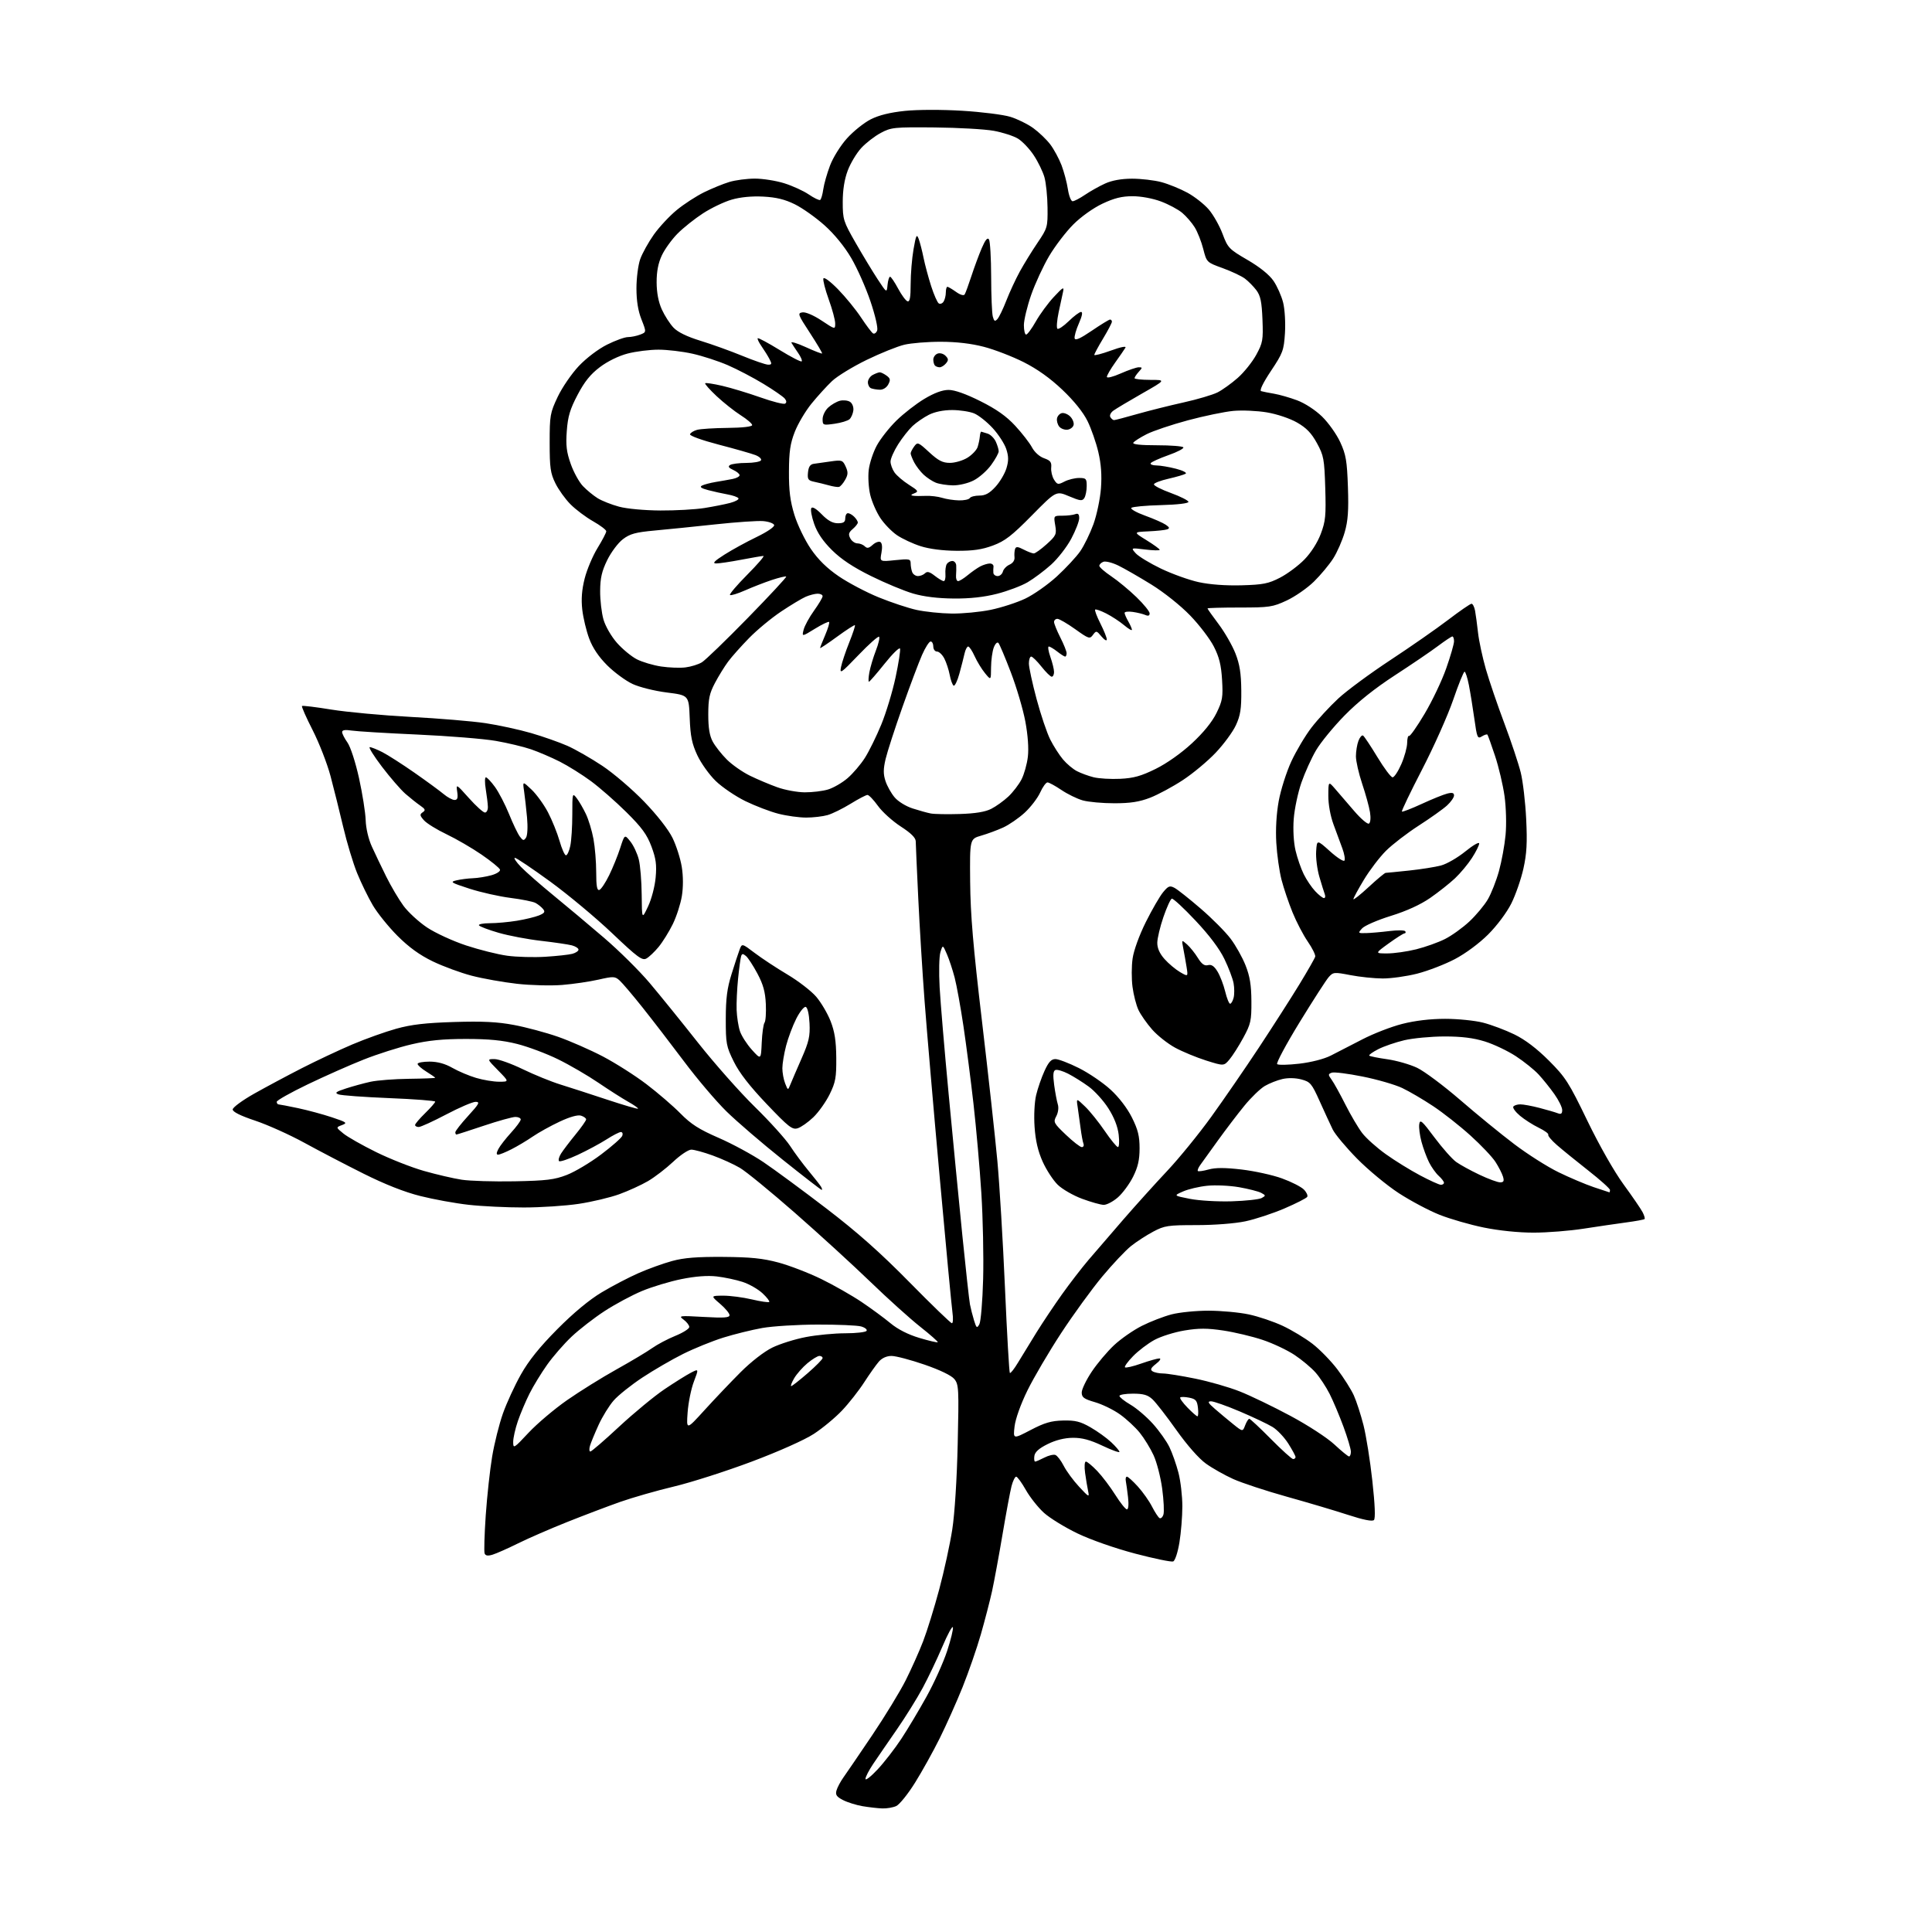 <?xml version="1.0" encoding="UTF-8" standalone="no"?>
<svg 
  version="1.1" 
  xmlns="http://www.w3.org/2000/svg" 
  xmlns:xlink="http://www.w3.org/1999/xlink" 
  xmlns:svg="http://www.w3.org/2000/svg"
  xmlns:rdf="http://www.w3.org/1999/02/22-rdf-syntax-ns#"
  xmlns:cc="http://creativecommons.org/ns#"
  xmlns:dc="http://purl.org/dc/elements/1.1/"
  viewBox="0 0 768 768"
  width="768"
  height="768"
>
<style>svg {background-color: white; }</style>"
<path stroke="none" fill="black" fill-rule="evenodd" d="M350.70,718.88C348.94,718.82 345.43,718.41 342.90,717.99C340.37,717.56 336.86,716.46 335.10,715.55C332.53,714.22 332.02,713.47 332.53,711.70C332.88,710.49 334.13,708.15 335.31,706.50C336.49,704.85 341.62,697.33 346.70,689.79C351.78,682.25 357.78,672.41 360.04,667.92C362.29,663.44 365.41,656.47 366.96,652.43C368.52,648.39 371.40,639.11 373.36,631.79C375.32,624.48 377.65,613.77 378.54,608.00C379.50,601.82 380.39,587.84 380.70,574.00C381.21,552.06 381.12,550.35 379.37,548.20C378.21,546.78 373.72,544.61 367.50,542.46C362.00,540.57 356.12,539.01 354.42,539.01C352.48,539.00 350.62,539.83 349.37,541.25C348.29,542.49 345.66,546.19 343.53,549.49C341.41,552.78 337.45,557.82 334.74,560.68C332.04,563.54 326.98,567.73 323.52,569.99C319.80,572.41 309.64,576.95 298.81,581.02C288.69,584.82 274.81,589.27 267.96,590.90C261.10,592.53 251.45,595.30 246.50,597.04C241.55,598.79 232.09,602.38 225.47,605.02C218.86,607.65 210.08,611.47 205.97,613.50C201.86,615.53 197.30,617.56 195.82,618.00C193.93,618.58 193.00,618.44 192.64,617.51C192.37,616.79 192.57,609.97 193.09,602.35C193.62,594.73 194.76,584.23 195.64,579.00C196.51,573.77 198.44,566.08 199.92,561.89C201.40,557.70 204.61,550.73 207.06,546.39C210.16,540.87 214.51,535.47 221.50,528.41C227.96,521.90 234.21,516.71 239.16,513.74C243.38,511.21 249.98,507.77 253.83,506.08C257.68,504.38 263.68,502.22 267.17,501.27C271.88,499.98 277.08,499.57 287.50,499.64C298.46,499.72 303.24,500.21 309.50,501.89C313.90,503.08 321.55,506.03 326.50,508.45C331.45,510.87 338.65,514.97 342.50,517.56C346.35,520.15 351.52,523.96 354.00,526.02C356.89,528.42 360.99,530.51 365.45,531.84C369.28,532.99 372.57,533.76 372.77,533.56C372.97,533.36 369.84,530.60 365.82,527.42C361.79,524.24 352.88,516.21 346.00,509.56C339.12,502.91 325.62,490.57 316.00,482.14C306.38,473.71 296.53,465.65 294.12,464.24C291.71,462.82 286.85,460.61 283.32,459.33C279.80,458.05 275.96,457.00 274.80,457.00C273.64,457.00 270.40,459.17 267.60,461.82C264.79,464.46 260.30,467.92 257.62,469.49C254.94,471.06 249.79,473.41 246.18,474.72C242.57,476.03 235.31,477.76 230.06,478.55C224.80,479.34 214.97,479.99 208.21,479.99C201.45,480.00 191.59,479.52 186.30,478.93C181.01,478.34 172.37,476.77 167.09,475.44C160.81,473.87 153.01,470.79 144.50,466.54C137.35,462.97 126.78,457.45 121.00,454.28C115.22,451.11 106.45,447.16 101.50,445.50C95.62,443.54 92.50,441.99 92.50,441.03C92.50,440.23 96.33,437.41 101.00,434.77C105.67,432.14 114.22,427.57 120.00,424.61C125.78,421.66 134.79,417.42 140.03,415.19C145.28,412.96 153.15,410.15 157.53,408.93C163.54,407.26 169.20,406.61 180.53,406.26C191.85,405.91 197.72,406.20 204.30,407.44C209.11,408.34 216.98,410.45 221.77,412.12C226.57,413.80 234.60,417.32 239.62,419.94C244.63,422.57 252.44,427.53 256.96,430.97C261.48,434.41 267.58,439.66 270.50,442.63C274.69,446.89 277.89,448.93 285.66,452.31C291.07,454.66 299.10,459.01 303.50,461.98C307.90,464.95 319.15,473.24 328.50,480.40C340.81,489.82 349.93,497.92 361.53,509.71C370.34,518.67 377.93,526.00 378.39,526.00C378.85,526.00 378.95,524.09 378.62,521.75C378.29,519.41 376.00,495.23 373.55,468.00C371.09,440.77 368.39,409.27 367.54,398.00C366.69,386.73 365.55,368.27 365.02,357.00C364.48,345.73 364.03,335.57 364.02,334.44C364.01,333.04 362.12,331.16 358.06,328.54C354.79,326.42 350.71,322.74 349.00,320.35C347.28,317.96 345.41,316.00 344.84,316.00C344.27,316.00 341.24,317.58 338.12,319.51C334.99,321.44 330.88,323.46 328.98,324.01C327.07,324.55 323.24,325.00 320.47,325.00C317.69,325.00 312.74,324.32 309.46,323.48C306.18,322.65 300.27,320.39 296.32,318.47C292.37,316.54 287.06,312.93 284.50,310.45C281.95,307.97 278.66,303.37 277.19,300.22C275.06,295.65 274.45,292.67 274.17,285.44C273.82,276.38 273.82,276.38 265.09,275.28C260.22,274.67 254.17,273.16 251.43,271.88C248.72,270.61 244.21,267.30 241.40,264.51C238.00,261.12 235.61,257.58 234.22,253.86C233.07,250.79 231.83,245.60 231.46,242.33C230.99,238.17 231.28,234.46 232.42,229.94C233.32,226.40 235.62,220.96 237.53,217.85C239.44,214.74 241.00,211.75 241.00,211.19C241.00,210.64 238.64,208.85 235.75,207.21C232.86,205.57 228.82,202.53 226.77,200.46C224.71,198.39 222.01,194.63 220.77,192.10C218.81,188.13 218.50,185.93 218.50,176.00C218.50,165.14 218.68,164.13 221.70,157.74C223.46,154.02 227.24,148.52 230.09,145.50C233.09,142.33 237.81,138.75 241.29,137.01C244.61,135.35 248.34,134.00 249.59,134.00C250.85,134.00 253.02,133.56 254.43,133.03C256.99,132.05 256.99,132.05 255.00,126.99C253.64,123.56 253.00,119.56 253.00,114.59C253.00,110.55 253.67,105.35 254.49,103.03C255.31,100.71 257.75,96.32 259.90,93.27C262.06,90.23 266.17,85.82 269.03,83.48C271.88,81.13 276.76,77.97 279.86,76.44C282.96,74.92 287.48,73.07 289.91,72.34C292.33,71.60 296.91,71.00 300.07,71.00C303.23,71.00 308.48,71.83 311.72,72.84C314.97,73.85 319.36,75.85 321.48,77.29C323.60,78.73 325.65,79.72 326.03,79.48C326.42,79.24 326.97,77.35 327.26,75.27C327.55,73.20 328.76,68.93 329.95,65.80C331.16,62.60 334.12,57.85 336.70,54.99C339.22,52.19 343.46,48.79 346.12,47.44C349.38,45.79 353.83,44.69 359.73,44.08C364.80,43.56 374.40,43.54 382.50,44.03C390.20,44.50 398.79,45.58 401.59,46.43C404.38,47.28 408.50,49.30 410.73,50.92C412.97,52.54 416.00,55.44 417.47,57.37C418.94,59.30 420.97,63.05 421.98,65.69C422.98,68.34 424.12,72.64 424.51,75.25C424.91,77.86 425.75,80.00 426.38,80.00C427.02,80.00 429.24,78.84 431.32,77.43C433.41,76.01 437.00,74.00 439.31,72.95C442.04,71.71 445.76,71.04 450.00,71.03C453.57,71.03 458.82,71.64 461.65,72.39C464.48,73.15 469.14,75.04 472.01,76.60C474.87,78.16 478.70,81.17 480.51,83.28C482.32,85.40 484.79,89.77 485.99,92.98C488.08,98.55 488.56,99.05 495.88,103.31C500.77,106.15 504.54,109.19 506.23,111.64C507.69,113.76 509.41,117.66 510.07,120.29C510.73,122.95 511.05,128.36 510.79,132.45C510.35,139.29 509.95,140.36 505.22,147.46C502.12,152.11 500.59,155.25 501.31,155.48C501.97,155.68 504.26,156.14 506.42,156.50C508.57,156.86 512.72,158.05 515.64,159.14C518.74,160.30 522.85,162.98 525.54,165.59C528.07,168.05 531.32,172.63 532.77,175.78C535.04,180.71 535.46,183.18 535.82,193.60C536.14,202.96 535.85,207.03 534.53,211.60C533.60,214.84 531.55,219.53 529.97,222.00C528.39,224.47 524.94,228.62 522.30,231.20C519.66,233.79 514.80,237.16 511.50,238.70C505.91,241.31 504.62,241.50 492.75,241.50C485.74,241.50 480.00,241.66 480.00,241.86C480.00,242.06 481.99,244.88 484.43,248.12C486.87,251.36 489.87,256.60 491.11,259.76C492.81,264.11 493.37,267.68 493.43,274.50C493.49,281.78 493.08,284.41 491.29,288.28C490.08,290.91 486.48,295.81 483.29,299.18C480.11,302.55 474.22,307.46 470.21,310.09C466.20,312.73 460.35,315.88 457.21,317.10C452.94,318.75 449.36,319.31 443.00,319.31C438.32,319.32 432.66,318.80 430.41,318.17C428.15,317.53 424.33,315.66 421.91,314.02C419.48,312.38 417.01,311.03 416.40,311.02C415.80,311.01 414.49,312.81 413.49,315.02C412.49,317.23 409.73,320.84 407.36,323.03C404.98,325.22 401.11,327.88 398.77,328.95C396.42,330.02 392.48,331.48 390.00,332.19C385.50,333.50 385.50,333.50 385.65,350.50C385.77,363.64 386.84,376.24 390.36,406.00C392.86,427.18 395.61,452.15 396.47,461.50C397.33,470.85 398.69,493.53 399.49,511.89C400.29,530.26 401.17,545.50 401.43,545.77C401.70,546.03 403.18,544.16 404.71,541.60C406.24,539.05 409.52,533.69 412.00,529.70C414.48,525.71 419.06,518.86 422.19,514.47C425.31,510.09 430.04,503.96 432.69,500.85C435.33,497.75 441.54,490.55 446.48,484.85C451.42,479.16 459.29,470.43 463.98,465.45C468.67,460.47 476.54,450.80 481.49,443.95C486.43,437.10 494.98,424.68 500.49,416.34C505.99,408.00 513.20,396.75 516.50,391.34C519.80,385.93 522.64,380.95 522.82,380.28C522.99,379.61 521.67,376.92 519.87,374.31C518.07,371.70 515.34,366.47 513.80,362.68C512.26,358.90 510.29,353.06 509.42,349.71C508.56,346.36 507.62,339.76 507.35,335.06C507.03,329.70 507.39,323.48 508.31,318.43C509.12,313.99 511.37,306.91 513.31,302.70C515.26,298.49 518.87,292.42 521.34,289.21C523.81,286.00 528.61,280.80 532.01,277.65C535.41,274.50 544.75,267.62 552.76,262.35C560.77,257.08 571.09,249.89 575.69,246.38C580.29,242.87 584.46,240.00 584.95,240.00C585.44,240.00 586.07,241.24 586.36,242.75C586.64,244.26 587.17,248.20 587.54,251.49C587.90,254.78 589.31,261.31 590.65,265.99C592.00,270.67 595.32,280.41 598.04,287.64C600.75,294.87 603.67,303.65 604.53,307.14C605.39,310.64 606.36,318.94 606.68,325.58C607.15,334.99 606.90,339.35 605.58,345.29C604.65,349.48 602.48,355.72 600.77,359.15C598.96,362.76 595.09,367.94 591.58,371.45C588.00,375.02 582.54,379.06 578.30,381.28C574.34,383.36 567.63,385.94 563.39,387.03C559.15,388.11 552.94,388.98 549.59,388.96C546.24,388.94 540.47,388.34 536.77,387.62C530.36,386.38 529.96,386.42 528.19,388.41C527.17,389.56 521.96,397.65 516.60,406.39C511.25,415.12 507.24,422.60 507.69,423.01C508.13,423.42 512.10,423.34 516.50,422.83C521.22,422.28 526.35,420.97 529.00,419.62C531.48,418.37 537.10,415.47 541.50,413.19C545.90,410.90 553.06,408.12 557.41,407.02C562.50,405.72 568.58,405.00 574.45,405.00C579.47,405.00 586.26,405.68 589.54,406.52C592.82,407.36 598.41,409.46 601.97,411.19C606.27,413.29 610.86,416.77 615.70,421.60C622.33,428.24 623.64,430.28 630.99,445.49C635.74,455.30 641.63,465.67 645.38,470.81C648.87,475.59 652.27,480.55 652.94,481.84C653.61,483.12 653.97,484.36 653.74,484.59C653.51,484.83 650.21,485.43 646.41,485.94C642.61,486.45 635.00,487.57 629.50,488.42C624.00,489.28 615.07,489.99 609.66,489.99C603.68,490.00 595.90,489.20 589.86,487.97C584.39,486.86 576.46,484.57 572.25,482.90C568.03,481.23 560.74,477.35 556.04,474.30C551.34,471.24 543.90,465.08 539.50,460.62C535.10,456.15 530.73,450.93 529.78,449.00C528.84,447.07 526.52,442.04 524.62,437.81C521.44,430.72 520.87,430.04 517.33,429.10C515.02,428.48 512.02,428.41 509.79,428.93C507.74,429.39 504.59,430.64 502.79,431.69C500.98,432.75 497.32,436.29 494.65,439.56C491.98,442.82 487.26,449.03 484.15,453.34C481.04,457.65 477.87,462.05 477.11,463.12C476.35,464.18 475.92,465.25 476.17,465.50C476.41,465.75 478.35,465.47 480.47,464.88C483.21,464.12 487.01,464.13 493.63,464.91C498.75,465.52 505.95,467.10 509.62,468.44C513.30,469.77 517.19,471.75 518.28,472.83C519.36,473.91 519.97,475.24 519.64,475.77C519.31,476.31 515.24,478.38 510.61,480.37C505.97,482.36 498.96,484.67 495.02,485.50C490.89,486.37 482.69,487.00 475.58,487.00C464.29,487.00 462.90,487.21 458.43,489.59C455.76,491.01 451.80,493.57 449.65,495.28C447.49,496.99 442.32,502.46 438.17,507.44C434.01,512.43 426.64,522.58 421.78,530.00C416.93,537.42 410.92,547.64 408.43,552.71C405.76,558.15 403.67,563.99 403.31,567.01C402.71,572.10 402.71,572.10 409.68,568.46C415.23,565.56 417.87,564.79 422.60,564.68C427.47,564.57 429.45,565.06 433.52,567.40C436.26,568.97 439.96,571.64 441.75,573.33C443.54,575.01 445.00,576.73 445.00,577.14C445.00,577.56 441.96,576.46 438.25,574.70C433.33,572.37 430.13,571.51 426.45,571.55C423.18,571.58 419.65,572.46 416.45,574.05C413.03,575.74 411.40,577.19 411.18,578.75C411.00,579.99 411.14,581.00 411.48,581.00C411.82,581.00 413.47,580.29 415.14,579.43C416.81,578.56 418.79,578.09 419.55,578.38C420.30,578.67 421.78,580.61 422.85,582.70C423.91,584.79 426.66,588.53 428.96,591.00C432.84,595.19 433.09,595.31 432.55,592.75C432.22,591.24 431.68,587.97 431.34,585.50C430.99,582.94 431.13,581.00 431.66,581.00C432.17,581.00 434.20,582.69 436.17,584.75C438.14,586.81 441.37,591.09 443.36,594.25C445.35,597.41 447.42,600.00 447.97,600.00C448.56,600.00 448.74,598.09 448.42,595.25C448.12,592.64 447.72,589.71 447.53,588.75C447.34,587.79 447.54,587.00 447.98,587.00C448.41,587.00 450.38,588.78 452.34,590.95C454.31,593.13 456.83,596.70 457.94,598.89C459.06,601.07 460.40,603.13 460.91,603.45C461.43,603.77 462.14,603.14 462.48,602.06C462.83,600.97 462.60,596.35 461.99,591.79C461.38,587.23 459.84,581.25 458.57,578.50C457.31,575.75 454.83,571.71 453.07,569.53C451.30,567.34 447.76,564.06 445.20,562.24C442.64,560.41 438.17,558.23 435.27,557.39C430.87,556.11 430.00,555.48 430.00,553.54C430.00,552.27 431.79,548.55 433.98,545.27C436.16,542.00 440.16,537.26 442.85,534.74C445.54,532.22 450.50,528.77 453.87,527.07C457.23,525.37 462.56,523.31 465.70,522.49C468.85,521.67 475.49,521.01 480.46,521.02C485.43,521.03 492.61,521.69 496.41,522.50C500.21,523.30 506.28,525.35 509.89,527.04C513.50,528.73 518.83,531.94 521.74,534.19C524.65,536.43 529.11,541.02 531.66,544.38C534.20,547.75 537.14,552.40 538.18,554.72C539.22,557.04 540.94,562.34 542.00,566.50C543.06,570.66 544.66,580.64 545.53,588.67C546.58,598.19 546.79,603.61 546.16,604.24C545.52,604.88 541.93,604.17 535.84,602.18C530.70,600.50 519.75,597.25 511.50,594.95C503.25,592.65 493.69,589.49 490.25,587.95C486.82,586.40 481.92,583.64 479.38,581.81C476.60,579.83 471.91,574.50 467.65,568.50C463.75,563.00 459.47,557.49 458.13,556.25C456.25,554.50 454.52,554.00 450.35,554.00C447.41,554.00 445.00,554.41 445.00,554.90C445.00,555.40 446.97,556.97 449.38,558.38C451.80,559.79 455.81,563.22 458.30,565.99C460.80,568.77 463.76,572.94 464.88,575.27C466.00,577.60 467.61,582.18 468.46,585.46C469.31,588.74 470.00,594.73 470.00,598.77C470.00,602.81 469.48,609.28 468.84,613.15C468.18,617.16 467.10,620.41 466.35,620.70C465.62,620.98 458.83,619.58 451.26,617.59C443.29,615.49 433.65,612.12 428.36,609.58C423.33,607.17 417.32,603.47 414.99,601.37C412.67,599.27 409.43,595.18 407.79,592.28C406.15,589.38 404.42,587.00 403.94,587.00C403.47,587.00 402.64,588.69 402.10,590.75C401.56,592.81 399.95,601.48 398.51,610.00C397.07,618.52 395.20,628.65 394.36,632.50C393.51,636.35 391.51,644.07 389.91,649.66C388.31,655.24 385.03,664.69 382.64,670.66C380.24,676.62 376.15,685.77 373.55,691.00C370.95,696.23 366.53,704.18 363.72,708.68C360.92,713.17 357.56,717.33 356.27,717.93C354.97,718.52 352.46,718.95 350.70,718.88zM348.88,703.35C351.52,700.52 355.75,695.07 358.26,691.25C360.78,687.43 365.31,679.85 368.33,674.40C371.35,668.96 375.02,660.80 376.50,656.29C377.98,651.77 379.01,647.53 378.79,646.86C378.57,646.20 376.68,649.67 374.60,654.58C372.51,659.49 368.99,666.88 366.77,671.00C364.55,675.12 359.93,682.55 356.50,687.50C353.07,692.45 348.85,698.59 347.13,701.15C345.41,703.70 344.02,706.40 344.04,707.15C344.06,707.89 346.24,706.18 348.88,703.35zM514.04,580.00C514.57,580.00 515.00,579.64 515.00,579.20C515.00,578.75 513.70,576.35 512.12,573.85C510.54,571.36 507.73,568.38 505.87,567.25C504.02,566.12 498.17,563.34 492.88,561.09C487.59,558.84 482.41,557.02 481.38,557.04C479.88,557.07 480.21,557.70 483.00,560.11C484.93,561.78 488.19,564.50 490.24,566.15C493.99,569.16 493.99,569.16 494.97,566.58C495.51,565.16 496.25,564.00 496.61,564.00C496.98,564.00 500.83,567.60 505.18,572.00C509.53,576.40 513.52,580.00 514.04,580.00zM536.25,578.96C536.66,578.98 537.00,578.13 537.00,577.07C537.00,576.01 535.67,571.53 534.05,567.13C532.42,562.72 529.95,556.86 528.55,554.10C527.15,551.33 524.63,547.51 522.96,545.61C521.28,543.70 517.52,540.55 514.60,538.61C511.67,536.67 505.96,533.97 501.89,532.62C497.83,531.26 490.82,529.59 486.33,528.91C479.93,527.95 476.60,527.94 470.89,528.88C466.89,529.54 461.50,531.23 458.91,532.64C456.32,534.05 452.50,536.95 450.42,539.09C448.33,541.22 446.89,543.22 447.20,543.53C447.51,543.84 450.39,543.18 453.60,542.05C456.81,540.92 460.07,540.00 460.85,540.00C461.67,540.00 461.12,540.90 459.55,542.14C457.46,543.78 457.14,544.47 458.17,545.12C458.90,545.59 460.78,545.98 462.34,545.98C463.91,545.99 469.66,546.91 475.14,548.03C480.61,549.14 488.56,551.42 492.79,553.10C497.03,554.77 506.10,559.15 512.95,562.82C519.93,566.56 527.62,571.57 530.45,574.21C533.23,576.80 535.84,578.94 536.25,578.96zM234.68,577.00C235.13,577.00 240.29,572.55 246.14,567.10C252.00,561.66 260.10,554.98 264.14,552.25C268.19,549.52 272.91,546.57 274.64,545.68C277.79,544.06 277.79,544.06 275.82,549.24C274.73,552.09 273.62,557.59 273.34,561.46C272.83,568.50 272.83,568.50 280.10,560.50C284.10,556.10 290.55,549.32 294.43,545.44C298.58,541.29 303.78,537.26 307.02,535.68C310.05,534.20 316.05,532.32 320.36,531.50C324.66,530.67 331.71,530.00 336.03,530.00C340.35,530.00 344.15,529.56 344.48,529.03C344.81,528.50 343.83,527.71 342.29,527.28C340.76,526.85 332.98,526.52 325.00,526.54C317.02,526.56 307.12,527.17 303.00,527.90C298.88,528.63 291.90,530.36 287.50,531.73C283.10,533.11 275.90,536.03 271.50,538.23C267.10,540.42 259.84,544.64 255.37,547.59C250.89,550.55 245.76,554.65 243.97,556.69C242.17,558.73 239.46,563.13 237.94,566.45C236.42,569.78 234.88,573.51 234.52,574.75C234.16,575.99 234.23,577.00 234.68,577.00zM210.13,569.52C213.50,565.92 220.38,560.10 225.41,556.59C230.45,553.08 239.28,547.58 245.03,544.38C250.79,541.17 257.18,537.36 259.23,535.90C261.28,534.44 265.44,532.24 268.48,531.01C271.51,529.78 274.00,528.20 274.00,527.51C274.00,526.81 272.99,525.50 271.75,524.58C269.62,523.00 270.03,522.95 279.75,523.50C287.78,523.96 290.00,523.81 290.00,522.80C290.00,522.08 288.31,520.05 286.25,518.29C282.50,515.08 282.50,515.08 287.50,515.05C290.25,515.04 295.38,515.71 298.89,516.54C302.41,517.37 305.51,517.82 305.78,517.55C306.05,517.28 304.85,515.73 303.11,514.10C301.36,512.47 297.82,510.44 295.22,509.59C292.62,508.74 287.98,507.75 284.90,507.40C281.20,506.98 276.44,507.34 270.90,508.46C266.28,509.39 259.22,511.52 255.21,513.19C251.20,514.86 244.51,518.45 240.34,521.17C236.16,523.89 230.28,528.46 227.25,531.31C224.23,534.16 219.84,539.20 217.50,542.50C215.16,545.80 212.00,550.96 210.49,553.98C208.97,556.99 206.90,561.90 205.87,564.88C204.84,567.87 204.00,571.61 204.00,573.19C204.00,575.97 204.23,575.83 210.13,569.52zM476.00,563.00C476.33,563.00 476.42,561.47 476.20,559.61C475.87,556.74 475.33,556.12 472.74,555.60C471.06,555.26 469.45,555.22 469.16,555.51C468.87,555.80 470.16,557.60 472.01,559.51C473.87,561.43 475.66,563.00 476.00,563.00zM314.52,551.00C314.87,551.00 317.82,548.68 321.08,545.85C324.34,543.02 327.00,540.32 327.00,539.85C327.00,539.38 326.43,539.00 325.73,539.00C325.03,539.00 322.89,540.30 320.98,541.89C319.07,543.48 316.69,546.18 315.69,547.89C314.70,549.60 314.17,551.00 314.52,551.00zM389.31,526.41C389.89,525.37 390.57,517.30 390.81,508.47C391.05,499.64 390.73,484.25 390.10,474.27C389.47,464.29 388.06,448.33 386.98,438.81C385.90,429.29 384.10,415.36 382.98,407.86C381.86,400.36 380.29,391.69 379.49,388.61C378.68,385.52 377.29,381.31 376.39,379.25C374.76,375.50 374.76,375.50 373.83,378.50C373.32,380.15 373.18,386.45 373.52,392.50C373.86,398.55 375.47,417.68 377.11,435.00C378.74,452.32 381.19,477.52 382.54,491.00C383.90,504.48 385.26,516.85 385.57,518.50C385.89,520.15 386.62,523.03 387.20,524.90C388.15,527.96 388.36,528.11 389.31,526.41zM438.72,478.95C437.50,478.92 433.64,477.83 430.13,476.53C426.63,475.23 422.28,472.73 420.47,470.97C418.66,469.21 415.96,465.08 414.48,461.79C412.61,457.62 411.63,453.42 411.26,447.97C410.95,443.50 411.22,438.09 411.88,435.33C412.51,432.67 414.00,428.36 415.19,425.75C416.81,422.18 417.89,421.00 419.54,421.00C420.74,421.00 424.94,422.60 428.85,424.56C432.77,426.52 438.44,430.37 441.44,433.12C444.78,436.17 448.08,440.48 449.95,444.21C452.36,449.03 453.00,451.61 453.00,456.46C453.00,461.06 452.35,463.91 450.43,467.76C449.02,470.59 446.31,474.28 444.40,475.96C442.49,477.63 439.93,478.98 438.72,478.95zM489.64,477.54C495.21,477.37 500.57,476.78 501.55,476.23C503.22,475.30 503.20,475.18 501.34,474.18C500.25,473.60 496.29,472.59 492.54,471.93C488.78,471.28 483.08,471.02 479.86,471.36C476.65,471.69 472.32,472.71 470.26,473.63C466.50,475.28 466.50,475.28 473.00,476.56C476.58,477.27 484.06,477.71 489.64,477.54zM639.75,473.97C639.89,473.98 640.00,473.57 640.00,473.04C640.00,472.51 636.11,469.02 631.35,465.29C626.59,461.55 620.97,456.99 618.86,455.14C616.74,453.29 615.22,451.46 615.46,451.07C615.70,450.67 614.00,449.43 611.67,448.29C609.34,447.16 605.99,445.02 604.22,443.53C602.44,442.04 601.25,440.41 601.56,439.91C601.87,439.41 603.12,439.00 604.35,439.00C605.58,439.00 609.04,439.64 612.04,440.43C615.04,441.21 618.29,442.16 619.25,442.54C620.55,443.04 621.00,442.71 621.00,441.26C621.00,440.18 619.59,437.32 617.87,434.90C616.16,432.48 613.34,428.98 611.62,427.12C609.91,425.26 605.83,421.99 602.57,419.85C599.31,417.72 593.75,415.08 590.22,413.99C585.66,412.58 580.98,412.00 574.14,412.01C568.84,412.02 561.67,412.70 558.22,413.51C554.76,414.33 550.11,415.92 547.87,417.07C545.64,418.21 544.03,419.36 544.30,419.63C544.57,419.90 547.79,420.55 551.47,421.07C555.15,421.59 560.48,423.12 563.33,424.47C566.17,425.82 573.85,431.56 580.40,437.21C586.94,442.87 596.61,450.78 601.90,454.78C607.18,458.79 615.10,463.82 619.50,465.96C623.90,468.11 630.20,470.78 633.50,471.90C636.80,473.02 639.61,473.95 639.75,473.97zM326.63,473.00C326.36,473.00 319.41,467.62 311.19,461.05C302.96,454.48 292.88,445.82 288.78,441.80C284.69,437.79 277.12,428.88 271.97,422.00C266.81,415.12 259.37,405.45 255.43,400.50C251.49,395.55 247.37,390.70 246.28,389.73C244.45,388.09 243.82,388.07 237.90,389.42C234.38,390.22 227.90,391.17 223.50,391.53C219.10,391.89 211.00,391.69 205.50,391.07C200.00,390.45 191.90,389.01 187.50,387.86C183.10,386.71 176.12,384.14 172.00,382.15C166.78,379.62 162.52,376.53 158.00,372.01C154.43,368.43 150.00,362.94 148.17,359.81C146.33,356.69 143.54,350.94 141.95,347.05C140.37,343.15 137.88,334.91 136.43,328.73C134.97,322.56 132.71,313.45 131.39,308.50C130.07,303.55 126.88,295.35 124.30,290.28C121.71,285.21 119.80,280.88 120.05,280.65C120.30,280.42 125.55,281.06 131.73,282.07C137.91,283.07 152.08,284.38 163.23,284.98C174.38,285.57 187.78,286.69 193.00,287.47C198.22,288.26 206.39,290.03 211.14,291.41C215.89,292.79 222.38,295.08 225.56,296.48C228.73,297.89 234.98,301.46 239.44,304.43C243.90,307.40 251.39,313.81 256.09,318.69C261.21,324.00 265.72,329.77 267.34,333.09C268.83,336.13 270.48,341.31 271.01,344.58C271.61,348.29 271.62,352.68 271.05,356.20C270.54,359.32 268.92,364.34 267.44,367.36C265.96,370.38 263.42,374.46 261.80,376.43C260.17,378.40 257.98,380.48 256.92,381.04C255.27,381.92 253.37,380.51 243.35,370.99C236.94,364.89 225.86,355.65 218.73,350.45C211.59,345.25 205.27,341.00 204.68,341.00C204.09,341.00 205.16,342.61 207.05,344.57C208.95,346.54 214.72,351.60 219.88,355.82C225.05,360.05 234.13,367.66 240.06,372.75C246.00,377.83 254.18,385.93 258.25,390.75C262.31,395.56 270.97,406.25 277.48,414.50C284.00,422.75 294.16,434.23 300.06,440.00C305.96,445.77 312.26,452.75 314.06,455.50C315.85,458.25 319.19,462.75 321.48,465.50C323.77,468.25 325.97,471.06 326.38,471.75C326.79,472.44 326.90,473.00 326.63,473.00zM572.75,470.97C573.44,470.99 574.00,470.62 574.00,470.15C574.00,469.69 573.05,468.45 571.89,467.40C570.74,466.36 569.01,463.93 568.05,462.00C567.10,460.07 565.75,456.43 565.07,453.90C564.38,451.37 563.98,448.22 564.17,446.90C564.47,444.81 565.25,445.48 570.23,452.17C573.38,456.38 577.27,460.77 578.87,461.91C580.47,463.05 584.65,465.34 588.14,466.99C591.64,468.65 595.32,470.00 596.32,470.00C597.73,470.00 597.99,469.50 597.47,467.75C597.10,466.51 595.76,463.88 594.48,461.89C593.21,459.91 588.73,455.18 584.53,451.39C580.34,447.60 573.67,442.34 569.70,439.71C565.74,437.07 560.20,433.83 557.40,432.50C554.59,431.17 547.50,429.11 541.64,427.94C535.78,426.76 530.26,426.07 529.38,426.41C527.90,426.97 527.90,427.21 529.38,429.26C530.27,430.49 532.71,434.91 534.81,439.07C536.91,443.24 539.92,448.34 541.49,450.40C543.06,452.46 547.29,456.24 550.88,458.80C554.46,461.37 560.57,465.14 564.45,467.20C568.33,469.26 572.06,470.96 572.75,470.97zM204.50,469.59C217.21,469.34 220.39,468.96 225.32,467.05C228.52,465.82 234.65,462.15 238.96,458.91C243.26,455.67 247.04,452.34 247.36,451.51C247.68,450.68 247.43,450.00 246.81,450.00C246.18,450.00 243.61,451.32 241.09,452.94C238.56,454.56 233.44,457.31 229.70,459.06C225.96,460.80 222.60,461.93 222.23,461.56C221.86,461.19 222.22,459.84 223.03,458.55C223.84,457.27 226.41,453.88 228.75,451.02C231.09,448.16 233.00,445.44 233.00,444.98C233.00,444.51 232.08,443.84 230.97,443.49C229.68,443.08 226.55,443.96 222.49,445.86C218.94,447.52 214.12,450.19 211.77,451.80C209.42,453.41 205.61,455.69 203.29,456.86C200.97,458.04 198.60,459.00 198.00,459.00C197.27,459.00 197.30,458.29 198.11,456.75C198.75,455.51 201.02,452.60 203.14,450.27C205.26,447.95 207.00,445.58 207.00,445.02C207.00,444.46 206.04,444.00 204.88,444.00C203.71,444.00 198.05,445.57 192.29,447.50C186.54,449.43 181.65,451.00 181.42,451.00C181.19,451.00 181.00,450.59 181.00,450.08C181.00,449.57 183.30,446.65 186.10,443.58C190.48,438.79 190.90,438.00 189.05,438.00C187.87,438.00 182.63,440.25 177.40,443.00C172.18,445.75 167.25,448.00 166.45,448.00C165.65,448.00 165.00,447.64 165.00,447.20C165.00,446.76 166.80,444.65 169.00,442.50C171.20,440.35 173.00,438.29 173.00,437.92C173.00,437.56 164.81,436.92 154.79,436.52C144.78,436.11 135.69,435.45 134.58,435.04C132.94,434.43 133.47,434.01 137.54,432.68C140.27,431.79 144.67,430.59 147.31,430.01C149.96,429.44 156.82,428.91 162.56,428.84C168.30,428.77 173.00,428.59 173.00,428.44C173.00,428.29 171.43,427.19 169.50,426.00C167.57,424.81 166.00,423.42 166.00,422.92C166.00,422.41 168.14,422.01 170.75,422.01C173.95,422.02 176.91,422.83 179.82,424.49C182.20,425.85 186.44,427.65 189.25,428.48C192.06,429.32 196.18,430.00 198.39,430.00C202.42,430.00 202.42,430.00 198.00,425.50C193.58,421.00 193.58,421.00 196.55,421.00C198.18,421.00 203.24,422.81 207.80,425.02C212.36,427.23 219.11,429.98 222.80,431.12C226.48,432.26 234.84,434.97 241.38,437.14C247.91,439.30 253.42,440.92 253.62,440.72C253.81,440.52 252.07,439.29 249.74,437.98C247.41,436.67 242.07,433.26 237.87,430.41C233.67,427.55 226.47,423.36 221.87,421.10C217.27,418.84 209.94,416.09 205.59,414.99C199.79,413.53 194.36,413.00 185.21,413.00C176.03,413.00 170.35,413.56 163.62,415.13C158.61,416.29 150.01,419.03 144.53,421.21C139.04,423.38 129.03,427.82 122.28,431.07C115.52,434.32 110.00,437.43 110.00,437.99C110.00,438.54 110.34,439.01 110.75,439.02C111.16,439.03 114.64,439.70 118.49,440.51C122.33,441.33 128.39,442.96 131.95,444.15C137.86,446.12 138.21,446.38 135.96,447.23C133.50,448.15 133.50,448.15 136.50,450.59C138.15,451.94 144.00,455.26 149.50,457.97C155.00,460.68 163.55,464.05 168.50,465.46C173.45,466.87 180.20,468.44 183.50,468.95C186.80,469.46 196.25,469.74 204.50,469.59zM430.03,456.00C430.68,456.00 430.98,455.38 430.69,454.63C430.40,453.87 429.88,451.06 429.54,448.38C429.19,445.70 428.67,441.93 428.38,440.00C427.84,436.50 427.84,436.50 431.33,439.86C433.26,441.71 436.78,446.09 439.16,449.59C441.55,453.09 443.90,455.96 444.39,455.98C444.88,455.99 445.01,453.76 444.69,451.03C444.31,447.80 442.87,444.14 440.58,440.56C438.65,437.53 435.13,433.65 432.78,431.94C430.43,430.22 426.77,427.93 424.65,426.84C422.54,425.75 420.24,425.08 419.56,425.34C418.64,425.69 418.51,427.27 419.05,431.31C419.46,434.32 420.12,437.79 420.50,439.02C420.91,440.30 420.65,442.28 419.89,443.71C418.64,446.05 418.85,446.46 423.71,451.09C426.54,453.79 429.38,456.00 430.03,456.00zM317.07,448.51C314.94,449.16 313.48,448.02 304.77,438.87C298.00,431.76 293.89,426.47 291.70,422.02C288.71,415.97 288.50,414.85 288.51,405.02C288.52,396.88 289.04,392.85 290.81,387.20C292.06,383.18 293.51,378.79 294.02,377.44C294.95,374.99 294.95,374.99 300.04,378.84C302.83,380.96 308.67,384.80 313.02,387.39C317.36,389.97 322.51,393.95 324.45,396.21C326.39,398.48 328.97,402.85 330.17,405.92C331.80,410.10 332.37,413.75 332.43,420.50C332.49,428.34 332.15,430.21 329.80,435.00C328.31,438.02 325.39,442.14 323.30,444.14C321.21,446.14 318.41,448.11 317.07,448.51zM314.23,431.00C314.79,429.62 316.78,424.98 318.67,420.69C321.56,414.09 322.05,411.92 321.80,406.77C321.62,403.14 321.01,400.50 320.30,400.26C319.64,400.05 317.95,402.14 316.54,404.92C315.13,407.69 313.31,412.54 312.49,415.69C311.67,418.84 311.00,422.87 311.00,424.64C311.00,426.42 311.50,429.14 312.11,430.68C313.22,433.50 313.22,433.50 314.23,431.00zM488.74,421.15C486.50,423.79 486.50,423.79 479.47,421.58C475.61,420.36 470.05,418.06 467.12,416.47C464.19,414.87 460.08,411.63 458.00,409.26C455.91,406.89 453.47,403.40 452.57,401.51C451.67,399.61 450.60,395.46 450.19,392.28C449.77,389.10 449.79,384.02 450.23,381.00C450.69,377.79 452.88,371.75 455.50,366.50C457.97,361.55 461.06,356.22 462.37,354.65C464.43,352.16 465.02,351.94 466.92,352.96C468.12,353.60 472.79,357.30 477.30,361.19C481.81,365.07 487.16,370.45 489.18,373.14C491.21,375.82 493.89,380.60 495.13,383.76C496.84,388.08 497.42,391.60 497.45,398.00C497.50,405.75 497.21,407.03 494.24,412.50C492.45,415.80 489.97,419.69 488.74,421.15zM302.80,414.45C302.97,410.67 303.47,407.11 303.91,406.54C304.36,405.97 304.59,402.63 304.43,399.12C304.21,394.30 303.39,391.33 301.08,387.00C299.40,383.85 297.35,380.70 296.52,380.02C295.32,379.02 294.94,379.04 294.60,380.14C294.36,380.89 293.82,384.88 293.40,389.00C292.98,393.12 292.72,398.75 292.82,401.50C292.93,404.25 293.51,408.02 294.13,409.88C294.74,411.74 296.87,415.07 298.87,417.29C302.50,421.31 302.50,421.31 302.80,414.45zM488.99,399.00C489.43,399.00 490.05,397.92 490.39,396.60C490.72,395.28 490.71,392.69 490.37,390.85C490.03,389.01 488.39,384.67 486.72,381.22C484.77,377.16 480.69,371.74 475.21,365.93C470.55,360.97 466.32,357.06 465.81,357.23C465.30,357.40 463.80,360.68 462.48,364.52C461.16,368.36 460.07,372.95 460.04,374.72C460.01,376.88 460.94,379.00 462.90,381.22C464.50,383.02 467.27,385.35 469.05,386.40C472.30,388.29 472.30,388.29 471.68,384.40C471.33,382.25 470.75,378.93 470.37,377.00C469.69,373.50 469.69,373.50 471.88,375.43C473.08,376.50 475.01,378.90 476.16,380.77C477.69,383.24 478.79,384.03 480.19,383.66C481.58,383.30 482.66,384.03 484.00,386.24C485.03,387.94 486.40,391.51 487.04,394.17C487.68,396.82 488.56,399.00 488.99,399.00zM216.77,380.33C221.32,380.05 226.14,379.52 227.50,379.16C228.85,378.80 229.96,378.05 229.96,377.50C229.96,376.95 228.79,376.19 227.35,375.80C225.91,375.42 220.41,374.61 215.12,374.00C209.83,373.40 202.22,371.96 198.21,370.80C194.20,369.64 190.69,368.31 190.40,367.84C190.12,367.38 192.05,367.00 194.69,366.99C197.34,366.99 202.20,366.55 205.50,366.01C208.80,365.47 212.74,364.51 214.27,363.89C216.51,362.96 216.81,362.47 215.85,361.32C215.20,360.53 213.85,359.45 212.85,358.92C211.85,358.39 207.39,357.49 202.94,356.93C198.49,356.37 191.17,354.73 186.67,353.28C179.18,350.85 178.75,350.58 181.50,349.94C183.15,349.55 186.07,349.18 188.00,349.11C189.93,349.04 193.22,348.51 195.31,347.93C197.45,347.34 198.96,346.35 198.76,345.69C198.55,345.03 195.26,342.36 191.44,339.73C187.63,337.11 181.35,333.47 177.50,331.63C173.65,329.80 169.62,327.30 168.54,326.09C166.86,324.20 166.79,323.74 168.04,322.89C169.25,322.08 169.08,321.63 167.02,320.21C165.66,319.27 163.03,317.18 161.17,315.56C159.31,313.94 155.12,309.10 151.85,304.81C148.58,300.51 146.40,297.00 146.99,297.00C147.59,297.00 149.85,297.90 152.01,299.00C154.17,300.11 159.89,303.77 164.72,307.14C169.55,310.51 174.77,314.34 176.33,315.64C177.88,316.94 179.84,318.00 180.69,318.00C181.85,318.00 182.11,317.21 181.75,314.76C181.28,311.55 181.33,311.58 186.41,317.26C189.23,320.42 192.10,323.00 192.77,323.00C193.45,323.00 193.97,321.99 193.94,320.75C193.91,319.51 193.53,316.36 193.10,313.75C192.67,311.14 192.69,309.00 193.15,309.00C193.61,309.00 195.24,310.73 196.77,312.84C198.30,314.96 200.81,319.80 202.35,323.59C203.88,327.39 205.80,331.40 206.61,332.50C207.88,334.21 208.22,334.28 209.09,333.00C209.68,332.13 209.85,328.77 209.51,325.00C209.18,321.43 208.65,316.70 208.33,314.50C207.74,310.50 207.74,310.50 211.30,313.88C213.25,315.73 216.19,319.78 217.82,322.88C219.44,325.97 221.51,331.09 222.42,334.25C223.32,337.41 224.47,340.00 224.98,340.00C225.49,340.00 226.27,338.31 226.70,336.25C227.14,334.19 227.50,328.57 227.50,323.76C227.50,315.27 227.55,315.08 229.23,317.26C230.18,318.49 231.83,321.32 232.89,323.55C233.96,325.78 235.32,330.25 235.91,333.49C236.51,336.72 237.00,342.70 237.00,346.77C237.00,352.24 237.33,354.06 238.25,353.76C238.94,353.53 240.69,350.91 242.15,347.92C243.61,344.94 245.59,340.06 246.55,337.07C248.30,331.64 248.30,331.64 250.57,334.49C251.83,336.06 253.33,339.27 253.92,341.61C254.52,343.96 255.04,350.30 255.08,355.69C255.17,365.50 255.17,365.50 257.61,360.33C258.99,357.43 260.31,352.38 260.63,348.83C261.09,343.74 260.76,341.32 258.96,336.50C257.18,331.74 255.12,328.92 248.98,322.84C244.72,318.62 238.37,313.06 234.87,310.48C231.37,307.90 225.80,304.42 222.50,302.75C219.21,301.09 214.08,298.89 211.12,297.87C208.15,296.85 201.85,295.34 197.10,294.52C192.35,293.69 178.35,292.56 165.98,292.00C153.62,291.45 141.81,290.73 139.75,290.41C137.20,290.01 136.00,290.20 136.00,291.01C136.00,291.66 136.96,293.53 138.12,295.17C139.33,296.87 141.31,302.97 142.72,309.33C144.07,315.47 145.26,322.98 145.36,326.00C145.46,329.25 146.46,333.54 147.81,336.50C149.06,339.25 151.64,344.65 153.55,348.50C155.46,352.35 158.55,357.57 160.41,360.10C162.28,362.63 166.48,366.49 169.75,368.68C173.02,370.86 180.00,374.08 185.26,375.82C190.52,377.56 197.90,379.41 201.66,379.92C205.42,380.43 212.22,380.61 216.77,380.33zM551.45,379.00C554.16,379.00 559.33,378.27 562.94,377.37C566.55,376.47 571.70,374.64 574.38,373.29C577.07,371.94 581.44,368.80 584.10,366.31C586.76,363.82 590.05,359.88 591.42,357.54C592.79,355.21 594.79,350.13 595.86,346.27C596.93,342.40 598.12,335.92 598.49,331.87C598.88,327.72 598.70,321.00 598.08,316.50C597.47,312.10 595.77,304.90 594.31,300.50C592.85,296.10 591.48,292.29 591.28,292.04C591.08,291.78 590.08,292.10 589.06,292.73C587.35,293.80 587.13,293.29 586.07,285.69C585.44,281.19 584.46,275.14 583.89,272.25C583.32,269.36 582.55,267.00 582.18,267.01C581.81,267.01 579.76,272.07 577.64,278.26C575.51,284.44 569.97,296.86 565.32,305.85C560.67,314.85 557.05,322.39 557.28,322.61C557.50,322.83 561.02,321.47 565.11,319.59C569.19,317.70 573.76,315.85 575.27,315.47C577.28,314.96 578.00,315.16 578.00,316.20C578.00,316.99 576.76,318.77 575.25,320.16C573.74,321.56 568.67,325.16 564.00,328.17C559.33,331.18 553.44,335.71 550.92,338.23C548.40,340.75 544.46,345.92 542.17,349.72C539.88,353.51 538.00,356.98 538.00,357.42C538.00,357.86 540.73,355.69 544.06,352.61C547.39,349.52 550.43,346.99 550.81,346.98C551.19,346.97 555.38,346.56 560.11,346.06C564.85,345.56 570.59,344.65 572.87,344.03C575.16,343.42 579.49,340.90 582.51,338.45C585.53,335.99 588.00,334.57 588.00,335.29C588.00,336.02 586.71,338.61 585.13,341.05C583.55,343.50 580.51,347.14 578.38,349.15C576.24,351.16 571.81,354.66 568.53,356.94C564.67,359.61 559.13,362.15 552.89,364.08C547.58,365.73 542.44,367.96 541.46,369.04C539.73,370.95 539.78,371.00 543.10,370.92C544.97,370.87 549.11,370.51 552.31,370.11C555.50,369.71 558.34,369.75 558.62,370.19C558.89,370.64 558.75,371.01 558.31,371.03C557.86,371.05 555.03,372.85 552.01,375.03C546.53,379.00 546.53,379.00 551.45,379.00zM526.29,357.00C526.80,357.00 526.95,356.31 526.62,355.46C526.30,354.62 525.33,351.49 524.46,348.51C523.59,345.53 523.02,340.99 523.19,338.41C523.50,333.73 523.50,333.73 528.68,338.39C531.52,340.95 534.12,342.62 534.44,342.09C534.77,341.56 534.40,339.42 533.63,337.32C532.85,335.22 531.27,330.92 530.11,327.77C528.84,324.34 528.01,319.74 528.03,316.27C528.06,310.50 528.06,310.50 530.78,313.64C532.28,315.36 535.67,319.31 538.32,322.40C540.98,325.49 543.61,327.74 544.18,327.39C544.79,327.01 544.96,325.14 544.59,322.85C544.25,320.70 542.85,315.62 541.48,311.55C540.12,307.48 539.00,302.57 539.00,300.64C539.00,298.71 539.45,295.95 540.00,294.50C540.55,293.06 541.37,292.11 541.84,292.40C542.30,292.68 544.86,296.54 547.54,300.96C550.21,305.38 552.93,309.00 553.58,309.00C554.22,309.00 555.79,306.64 557.05,303.75C558.31,300.86 559.35,297.07 559.37,295.31C559.39,293.56 559.72,292.32 560.10,292.56C560.49,292.80 563.28,288.84 566.30,283.75C569.33,278.66 573.20,270.53 574.90,265.67C576.61,260.81 578.00,255.98 578.00,254.92C578.00,253.86 577.70,253.00 577.34,253.00C576.98,253.00 574.39,254.72 571.59,256.82C568.79,258.93 561.10,264.15 554.50,268.44C546.56,273.60 539.79,278.99 534.50,284.40C530.10,288.89 525.01,295.10 523.18,298.20C521.35,301.30 518.73,307.09 517.34,311.07C515.96,315.05 514.58,321.55 514.28,325.51C513.95,329.82 514.24,334.88 515.00,338.11C515.70,341.07 517.16,345.30 518.25,347.50C519.33,349.70 521.38,352.74 522.80,354.25C524.21,355.76 525.79,357.00 526.29,357.00zM381.51,323.58C387.67,323.39 391.61,322.75 394.01,321.54C395.93,320.57 399.00,318.36 400.84,316.64C402.67,314.91 405.03,311.85 406.07,309.82C407.11,307.80 408.25,303.75 408.59,300.82C408.98,297.50 408.60,292.22 407.58,286.76C406.68,281.96 404.09,273.18 401.82,267.26C399.56,261.34 397.34,256.09 396.89,255.59C396.43,255.07 395.62,255.87 395.04,257.40C394.47,258.90 393.98,262.46 393.96,265.32C393.93,270.50 393.93,270.50 391.54,267.58C390.22,265.97 388.37,262.93 387.42,260.83C386.47,258.72 385.32,257.00 384.87,257.00C384.41,257.00 383.77,258.24 383.43,259.75C383.10,261.26 382.17,264.88 381.37,267.79C380.58,270.69 379.54,272.83 379.08,272.55C378.61,272.26 377.91,270.35 377.53,268.30C377.14,266.25 376.18,263.32 375.39,261.78C374.60,260.25 373.29,259.00 372.47,259.00C371.66,259.00 371.00,258.10 371.00,257.00C371.00,255.90 370.53,255.00 369.94,255.00C369.36,255.00 367.84,257.38 366.55,260.30C365.26,263.21 361.74,272.55 358.74,281.05C355.73,289.55 352.72,298.84 352.04,301.71C351.10,305.74 351.09,307.73 352.00,310.49C352.64,312.45 354.27,315.36 355.62,316.95C356.99,318.59 360.13,320.52 362.78,321.37C365.38,322.21 368.62,323.11 370.00,323.37C371.38,323.64 376.55,323.73 381.51,323.58zM319.88,314.96C322.85,314.98 327.01,314.48 329.14,313.84C331.27,313.20 334.76,311.19 336.89,309.36C339.02,307.54 342.13,303.90 343.80,301.28C345.47,298.65 348.41,292.68 350.33,288.00C352.25,283.32 354.80,274.90 356.00,269.27C357.20,263.64 358.00,258.50 357.78,257.84C357.56,257.18 354.80,259.87 351.65,263.82C348.49,267.77 345.69,271.00 345.41,271.00C345.14,271.00 345.22,269.31 345.59,267.25C345.97,265.19 347.13,261.30 348.17,258.62C349.22,255.94 349.79,253.46 349.45,253.12C349.11,252.78 345.42,256.05 341.26,260.39C334.26,267.69 333.74,268.04 334.33,265.11C334.68,263.36 336.14,258.99 337.58,255.40C339.02,251.80 340.04,248.71 339.85,248.52C339.66,248.33 336.46,250.39 332.75,253.10C329.04,255.82 326.00,257.84 326.00,257.60C326.00,257.36 326.91,255.04 328.03,252.44C329.14,249.84 329.84,247.50 329.58,247.24C329.31,246.98 326.77,248.20 323.92,249.95C318.75,253.14 318.75,253.14 319.45,250.33C319.84,248.78 321.70,245.37 323.58,242.76C325.46,240.14 327.00,237.55 327.00,237.00C327.00,236.45 326.12,236.00 325.05,236.00C323.97,236.00 321.84,236.55 320.30,237.21C318.76,237.88 314.35,240.53 310.50,243.10C306.65,245.67 300.92,250.41 297.77,253.64C294.62,256.86 290.87,261.07 289.44,263.00C288.01,264.93 285.65,268.75 284.20,271.50C282.02,275.62 281.55,277.82 281.55,284.00C281.54,289.30 282.06,292.47 283.32,294.80C284.30,296.62 286.82,299.82 288.91,301.91C291.00,304.00 295.14,306.90 298.11,308.35C301.07,309.80 305.98,311.87 309.00,312.95C312.02,314.04 316.92,314.94 319.88,314.96zM445.29,309.59C450.66,309.33 453.62,308.50 459.41,305.64C463.81,303.47 469.56,299.41 473.81,295.47C478.41,291.21 481.84,286.98 483.58,283.43C485.96,278.56 486.20,277.12 485.79,270.23C485.44,264.37 484.65,261.17 482.52,257.01C480.98,253.99 476.75,248.43 473.11,244.67C469.32,240.74 462.74,235.49 457.70,232.37C452.86,229.38 446.95,225.98 444.56,224.82C442.17,223.65 439.49,222.98 438.61,223.32C437.72,223.66 437.00,224.38 437.00,224.92C437.00,225.46 439.14,227.34 441.75,229.09C444.36,230.84 448.86,234.56 451.75,237.36C454.64,240.15 457.00,243.06 457.00,243.82C457.00,244.77 456.44,244.97 455.25,244.45C454.29,244.04 452.04,243.49 450.25,243.24C448.46,242.99 447.02,243.17 447.04,243.64C447.05,244.11 447.71,245.62 448.50,247.00C449.29,248.38 449.95,249.88 449.96,250.34C449.98,250.80 448.59,249.99 446.87,248.54C445.14,247.09 441.95,244.99 439.77,243.88C437.59,242.77 435.59,242.07 435.34,242.33C435.08,242.59 436.02,245.08 437.43,247.87C438.84,250.65 439.99,253.51 439.97,254.22C439.95,254.92 439.01,254.38 437.87,253.02C435.91,250.66 435.75,250.63 434.47,252.37C433.21,254.10 432.81,253.97 427.40,250.10C424.25,247.85 421.07,246.00 420.34,246.00C419.60,246.00 419.00,246.56 419.00,247.25C419.01,247.94 420.13,250.71 421.50,253.42C422.88,256.13 424.00,258.94 424.00,259.67C424.00,260.40 423.73,261.00 423.41,261.00C423.08,261.00 421.67,260.10 420.27,259.00C418.87,257.90 417.36,257.00 416.91,257.00C416.46,257.00 416.74,258.86 417.54,261.13C418.34,263.39 419.00,266.09 419.00,267.13C419.00,268.16 418.59,269.00 418.08,269.00C417.58,269.00 415.74,267.20 414.00,265.00C412.26,262.80 410.42,261.00 409.92,261.00C409.41,261.00 409.00,262.24 409.00,263.75C409.00,265.26 410.38,271.63 412.06,277.89C413.74,284.16 416.19,291.41 417.50,294.00C418.81,296.59 421.09,300.15 422.56,301.89C424.03,303.64 426.52,305.73 428.09,306.54C429.65,307.35 432.64,308.45 434.72,308.97C436.80,309.49 441.56,309.77 445.29,309.59zM272.50,265.30C274.70,265.03 277.62,264.12 279.00,263.28C280.38,262.45 288.57,254.53 297.22,245.68C305.86,236.84 312.75,229.42 312.53,229.20C312.31,228.98 309.75,229.59 306.83,230.55C303.92,231.52 299.11,233.39 296.15,234.70C293.18,236.01 290.49,236.83 290.18,236.51C289.87,236.20 292.95,232.58 297.03,228.47C301.11,224.36 304.01,221.00 303.47,221.00C302.94,221.00 298.97,221.68 294.66,222.50C290.35,223.33 285.85,223.99 284.66,223.98C283.07,223.96 283.94,223.04 288.00,220.46C291.02,218.54 296.79,215.38 300.82,213.44C305.00,211.42 307.97,209.39 307.74,208.70C307.52,208.04 305.58,207.34 303.42,207.15C301.27,206.96 292.75,207.54 284.50,208.43C276.25,209.32 265.34,210.43 260.26,210.89C252.62,211.60 250.43,212.19 247.59,214.36C245.70,215.80 242.91,219.53 241.38,222.65C239.23,227.05 238.60,229.80 238.57,234.91C238.54,238.53 239.14,243.64 239.89,246.26C240.67,248.97 242.99,252.97 245.25,255.55C247.45,258.04 251.01,260.98 253.16,262.08C255.32,263.18 259.65,264.47 262.79,264.94C265.93,265.41 270.30,265.58 272.50,265.30zM378.29,243.90C382.58,243.95 389.55,243.29 393.79,242.42C398.03,241.55 404.23,239.54 407.56,237.96C410.90,236.37 416.55,232.40 420.11,229.14C423.67,225.87 427.86,221.37 429.41,219.13C430.96,216.90 433.32,212.06 434.66,208.37C435.99,204.68 437.34,198.25 437.65,194.08C438.04,188.85 437.71,184.39 436.60,179.69C435.72,175.94 433.79,170.40 432.31,167.39C430.60,163.90 426.97,159.38 422.33,154.97C417.45,150.33 412.34,146.69 406.90,143.95C402.42,141.70 395.33,138.96 391.13,137.87C386.13,136.56 380.22,135.87 373.99,135.86C368.76,135.85 362.24,136.38 359.49,137.03C356.75,137.68 350.00,140.40 344.50,143.07C339.00,145.75 332.81,149.53 330.75,151.48C328.69,153.43 325.03,157.45 322.61,160.42C320.19,163.39 317.19,168.45 315.94,171.66C314.12,176.31 313.65,179.54 313.62,187.50C313.58,195.11 314.11,199.22 315.80,204.71C317.03,208.68 319.96,214.74 322.31,218.18C325.27,222.50 328.72,225.88 333.45,229.11C337.23,231.68 344.34,235.43 349.26,237.44C354.18,239.45 360.97,241.71 364.35,242.45C367.73,243.19 374.01,243.84 378.29,243.90zM379.09,237.92C372.84,237.87 367.24,237.19 363.00,235.95C359.43,234.91 351.89,231.78 346.26,228.99C339.19,225.50 334.39,222.32 330.75,218.71C327.17,215.17 324.90,211.83 323.66,208.29C322.65,205.43 322.14,202.59 322.51,201.99C322.93,201.30 324.48,202.22 326.64,204.44C329.06,206.94 330.98,208.00 333.05,208.00C335.33,208.00 336.00,207.55 336.00,206.00C336.00,204.90 336.48,204.00 337.07,204.00C337.66,204.00 338.79,204.64 339.57,205.43C340.36,206.21 341.00,207.24 341.00,207.71C341.00,208.17 340.09,209.34 338.97,210.29C337.35,211.68 337.16,212.42 338.01,214.01C338.59,215.11 339.86,216.00 340.84,216.00C341.81,216.00 343.13,216.53 343.78,217.18C344.68,218.08 345.41,217.94 346.91,216.58C347.99,215.60 349.37,215.11 349.97,215.48C350.65,215.90 350.81,217.52 350.39,219.74C349.72,223.31 349.72,223.31 355.86,222.67C361.45,222.09 362.00,222.20 362.00,223.93C362.00,224.98 362.27,226.55 362.61,227.42C362.94,228.29 363.98,229.00 364.91,229.00C365.84,229.00 367.11,228.49 367.73,227.87C368.57,227.03 369.55,227.29 371.56,228.87C373.05,230.04 374.67,231.00 375.15,231.00C375.64,231.00 375.94,229.75 375.82,228.22C375.70,226.69 375.95,224.89 376.36,224.22C376.78,223.55 377.77,223.00 378.56,223.00C379.35,223.00 380.05,223.79 380.11,224.75C380.17,225.71 380.14,227.51 380.04,228.75C379.94,229.99 380.30,231.00 380.85,231.00C381.40,231.00 383.12,229.94 384.67,228.65C386.23,227.36 388.48,225.78 389.68,225.15C390.89,224.52 392.59,224.00 393.48,224.00C394.36,224.00 395.01,224.56 394.93,225.25C394.84,225.94 394.82,227.06 394.88,227.75C394.95,228.44 395.72,229.00 396.59,229.00C397.47,229.00 398.40,228.19 398.66,227.21C398.91,226.23 400.11,224.98 401.31,224.45C402.65,223.85 403.42,222.71 403.28,221.49C403.16,220.40 403.27,218.92 403.51,218.22C403.87,217.20 404.59,217.25 406.93,218.47C408.56,219.31 410.37,220.00 410.95,220.00C411.52,220.00 413.82,218.35 416.06,216.33C419.82,212.93 420.07,212.38 419.47,208.83C418.82,205.00 418.82,205.00 422.33,205.00C424.26,205.00 426.55,204.73 427.42,204.39C428.57,203.95 429.00,204.39 429.00,206.00C429.00,207.22 427.57,210.90 425.83,214.17C424.08,217.45 420.48,222.08 417.82,224.47C415.16,226.86 410.97,230.00 408.50,231.45C406.03,232.90 400.56,234.96 396.34,236.04C391.17,237.36 385.56,237.98 379.09,237.92zM493.50,232.67C502.14,232.43 504.23,232.01 508.86,229.62C511.80,228.10 516.16,224.85 518.54,222.40C521.15,219.72 523.74,215.66 525.03,212.22C526.93,207.21 527.14,204.95 526.81,194.00C526.45,182.44 526.20,181.10 523.50,176.15C521.31,172.15 519.31,170.08 515.60,167.96C512.75,166.33 507.63,164.61 503.61,163.93C499.75,163.28 493.74,163.02 490.25,163.34C486.77,163.67 478.65,165.35 472.21,167.08C465.77,168.81 458.39,171.29 455.82,172.59C453.25,173.90 450.86,175.42 450.51,175.98C450.10,176.65 453.35,177.00 459.88,177.00C465.38,177.00 470.11,177.37 470.40,177.83C470.68,178.29 468.00,179.69 464.44,180.94C460.89,182.20 457.73,183.63 457.43,184.11C457.13,184.60 458.15,185.01 459.69,185.02C461.24,185.03 464.74,185.62 467.47,186.33C470.20,187.03 471.93,187.93 471.31,188.31C470.69,188.69 467.64,189.58 464.54,190.29C461.44,190.99 458.81,191.99 458.70,192.51C458.59,193.03 461.62,194.59 465.43,195.97C469.24,197.36 472.39,198.95 472.43,199.50C472.47,200.09 468.04,200.62 461.51,200.79C455.47,200.94 450.16,201.44 449.72,201.88C449.27,202.33 451.74,203.73 455.20,204.98C458.67,206.24 462.37,207.87 463.42,208.60C464.94,209.65 465.05,210.04 463.92,210.44C463.14,210.72 459.80,211.07 456.50,211.22C450.50,211.50 450.50,211.50 455.75,214.74C458.64,216.52 461.00,218.24 461.00,218.56C461.00,218.88 458.41,218.83 455.25,218.44C449.50,217.73 449.50,217.73 451.48,219.95C452.57,221.17 457.07,223.90 461.48,226.02C465.89,228.14 472.65,230.57 476.50,231.41C480.90,232.37 487.22,232.84 493.50,232.67zM380.21,218.95C374.75,218.91 369.43,218.23 365.94,217.11C362.89,216.14 358.67,214.17 356.56,212.74C354.46,211.31 351.47,208.23 349.93,205.89C348.38,203.55 346.58,199.42 345.93,196.71C345.28,194.00 345.01,189.56 345.33,186.85C345.65,184.14 347.10,179.75 348.55,177.09C349.99,174.43 353.50,169.97 356.34,167.19C359.18,164.40 364.17,160.52 367.44,158.56C371.40,156.19 374.62,155.00 377.09,155.00C379.48,155.00 383.97,156.59 389.72,159.47C396.12,162.67 400.05,165.45 403.58,169.27C406.28,172.20 409.28,176.06 410.23,177.84C411.24,179.75 413.23,181.53 415.04,182.16C417.55,183.04 418.08,183.73 417.87,185.87C417.73,187.32 418.24,189.48 419.00,190.68C420.28,192.69 420.60,192.74 423.14,191.43C424.66,190.64 427.27,190.00 428.95,190.00C431.73,190.00 432.00,190.29 431.98,193.25C431.98,195.04 431.55,197.16 431.04,197.97C430.24,199.24 429.40,199.14 424.97,197.27C419.83,195.10 419.83,195.10 410.17,204.90C402.19,212.99 399.49,215.08 394.71,216.85C390.36,218.47 386.77,218.99 380.21,218.95zM262.50,202.93C268.55,202.96 276.43,202.52 280.00,201.95C283.57,201.38 288.20,200.46 290.28,199.91C292.36,199.36 293.83,198.53 293.54,198.07C293.26,197.60 291.33,196.92 289.26,196.55C287.19,196.18 283.72,195.41 281.54,194.84C278.75,194.11 278.01,193.58 279.04,193.03C279.84,192.61 282.30,191.96 284.50,191.59C286.70,191.23 289.74,190.69 291.25,190.39C292.76,190.09 294.00,189.42 294.00,188.90C294.00,188.38 292.86,187.44 291.47,186.81C289.64,185.97 289.29,185.43 290.22,184.84C290.92,184.40 293.84,184.02 296.69,184.02C299.55,184.01 302.16,183.55 302.50,183.00C302.84,182.45 301.86,181.51 300.31,180.91C298.76,180.31 292.20,178.43 285.72,176.75C279.01,175.00 274.09,173.22 274.29,172.62C274.49,172.03 275.74,171.25 277.07,170.88C278.41,170.50 283.89,170.15 289.25,170.10C295.16,170.04 299.00,169.60 299.00,168.98C299.00,168.42 296.96,166.66 294.46,165.08C291.96,163.49 287.66,160.08 284.89,157.50C282.13,154.91 280.07,152.60 280.32,152.35C280.56,152.10 283.63,152.57 287.13,153.38C290.63,154.20 297.45,156.26 302.28,157.97C307.11,159.68 311.52,160.80 312.08,160.45C312.75,160.04 312.70,159.34 311.93,158.41C311.28,157.64 307.48,155.01 303.47,152.58C299.46,150.14 293.10,146.81 289.34,145.18C285.58,143.55 279.26,141.49 275.30,140.61C271.34,139.72 265.25,139.00 261.76,139.00C258.27,139.00 252.75,139.69 249.49,140.54C245.93,141.47 241.53,143.62 238.46,145.94C234.72,148.76 232.35,151.71 229.60,156.95C226.59,162.66 225.73,165.55 225.31,171.30C224.88,177.04 225.20,179.70 226.88,184.43C228.03,187.70 230.22,191.67 231.74,193.25C233.26,194.84 235.89,197.00 237.58,198.05C239.28,199.10 243.10,200.61 246.08,201.41C249.18,202.25 256.20,202.89 262.50,202.93zM381.19,198.91C383.22,198.96 385.16,198.55 385.50,198.00C385.84,197.45 387.56,197.00 389.32,197.00C391.69,197.00 393.34,196.10 395.71,193.51C397.47,191.60 399.43,188.28 400.08,186.14C400.98,183.13 400.96,181.40 399.99,178.46C399.30,176.38 396.88,172.65 394.62,170.19C392.35,167.72 389.05,165.10 387.28,164.35C385.51,163.61 381.56,163.00 378.49,163.00C374.99,163.00 371.54,163.71 369.21,164.90C367.17,165.94 364.27,167.94 362.77,169.33C361.27,170.73 358.68,174.01 357.02,176.63C355.36,179.25 354.00,182.33 354.00,183.47C354.00,184.62 354.71,186.57 355.59,187.82C356.46,189.06 359.04,191.26 361.31,192.70C365.01,195.03 365.24,195.40 363.48,196.09C362.06,196.64 361.93,196.92 363.00,197.07C363.82,197.19 366.07,197.21 368.00,197.12C369.93,197.03 372.85,197.38 374.50,197.89C376.15,198.41 379.16,198.87 381.19,198.91zM333.50,193.56C332.95,193.68 331.15,193.41 329.50,192.94C327.85,192.48 325.24,191.84 323.69,191.52C321.24,191.01 320.92,190.53 321.19,187.79C321.41,185.55 322.07,184.57 323.50,184.37C324.60,184.22 327.62,183.79 330.21,183.42C334.66,182.79 335.00,182.90 336.17,185.47C337.18,187.69 337.14,188.65 335.95,190.76C335.15,192.18 334.05,193.44 333.50,193.56zM378.79,192.94C376.43,192.90 373.38,192.42 372.00,191.88C370.63,191.33 368.45,189.89 367.16,188.69C365.87,187.49 364.18,185.28 363.40,183.80C362.63,182.31 362.00,180.71 362.00,180.24C362.00,179.77 362.63,178.52 363.40,177.47C364.74,175.64 365.00,175.74 369.38,179.78C373.02,183.13 374.70,184.00 377.61,184.00C379.62,184.00 382.76,183.08 384.58,181.95C386.40,180.82 388.22,178.91 388.62,177.70C389.01,176.49 389.41,174.60 389.50,173.50C389.59,172.40 389.85,171.55 390.08,171.60C390.31,171.66 391.44,172.01 392.60,172.37C393.75,172.74 395.21,174.18 395.85,175.57C396.48,176.96 397.00,178.68 397.00,179.40C397.00,180.11 395.66,182.56 394.01,184.82C392.37,187.09 389.24,189.86 387.05,190.97C384.78,192.13 381.24,192.97 378.79,192.94zM424.40,170.80C423.26,170.96 421.76,170.42 421.08,169.60C420.40,168.77 419.99,167.29 420.18,166.31C420.37,165.33 421.25,164.38 422.14,164.21C423.03,164.04 424.51,164.65 425.43,165.57C426.35,166.49 426.96,167.98 426.79,168.87C426.62,169.77 425.54,170.63 424.40,170.80zM331.75,168.45C327.16,169.10 327.00,169.04 327.00,166.60C327.00,165.21 328.00,163.14 329.23,162.00C330.46,160.86 332.55,159.65 333.88,159.31C335.22,158.98 337.03,159.17 337.90,159.74C338.80,160.32 339.38,161.82 339.22,163.14C339.06,164.43 338.39,166.01 337.72,166.63C337.05,167.26 334.36,168.08 331.75,168.45zM442.85,167.00C443.26,167.00 447.39,165.92 452.04,164.59C456.69,163.27 465.00,161.19 470.50,159.97C476.00,158.75 482.07,156.95 484.00,155.98C485.93,155.00 489.54,152.41 492.03,150.21C494.53,148.01 497.83,143.88 499.38,141.04C501.97,136.28 502.17,135.18 501.85,127.01C501.57,119.98 501.07,117.57 499.44,115.38C498.30,113.87 496.25,111.78 494.87,110.75C493.49,109.72 489.51,107.85 486.02,106.58C479.68,104.29 479.67,104.28 478.31,98.97C477.57,96.05 476.04,92.18 474.92,90.37C473.80,88.56 471.57,85.98 469.96,84.62C468.35,83.26 464.53,81.22 461.48,80.08C458.23,78.86 453.55,78.00 450.21,78.00C445.95,78.00 442.90,78.76 438.21,80.98C434.57,82.70 429.69,86.18 426.65,89.23C423.75,92.13 419.44,97.76 417.07,101.75C414.71,105.74 411.48,112.72 409.90,117.25C408.32,121.79 407.02,127.19 407.01,129.25C407.01,131.31 407.41,133.00 407.90,133.00C408.40,133.00 410.15,130.64 411.78,127.75C413.42,124.86 416.64,120.47 418.95,118.00C422.56,114.13 423.06,113.85 422.58,116.00C422.27,117.38 421.47,121.08 420.81,124.22C420.15,127.37 419.93,130.27 420.32,130.66C420.72,131.05 422.73,129.71 424.81,127.69C426.89,125.66 429.10,124.00 429.74,124.00C430.48,124.00 430.17,125.61 428.88,128.54C427.77,131.04 427.01,133.71 427.18,134.49C427.41,135.48 429.39,134.61 434.00,131.47C437.57,129.04 440.84,127.04 441.25,127.03C441.66,127.01 442.00,127.40 442.00,127.88C442.00,128.36 440.43,131.37 438.50,134.57C436.57,137.77 435.00,140.69 435.00,141.07C435.00,141.44 437.95,140.68 441.56,139.37C445.60,137.90 447.83,137.47 447.36,138.24C446.95,138.93 445.12,141.58 443.30,144.12C441.49,146.66 440.00,149.22 440.00,149.81C440.00,150.42 442.43,149.81 445.53,148.44C448.57,147.10 451.79,146.00 452.68,146.00C454.18,146.00 454.17,146.15 452.65,147.83C451.74,148.83 451.00,149.96 451.00,150.33C451.00,150.70 453.81,151.00 457.25,151.01C463.50,151.01 463.50,151.01 454.00,156.42C448.77,159.40 443.64,162.47 442.58,163.24C441.49,164.04 440.98,165.15 441.39,165.82C441.79,166.47 442.45,167.00 442.85,167.00zM349.71,154.92C348.50,154.88 346.94,154.62 346.25,154.34C345.56,154.06 345.00,152.99 345.00,151.95C345.00,150.92 345.87,149.60 346.93,149.04C348.00,148.47 349.26,148.00 349.74,148.00C350.22,148.00 351.44,148.60 352.44,149.33C353.94,150.43 354.05,151.03 353.09,152.83C352.41,154.11 351.02,154.97 349.71,154.92zM373.54,146.00C372.88,146.00 372.03,145.70 371.67,145.33C371.30,144.97 371.00,143.89 371.00,142.94C371.00,141.99 371.75,140.92 372.68,140.57C373.62,140.21 375.01,140.58 375.84,141.41C377.06,142.63 377.10,143.18 376.04,144.45C375.33,145.30 374.21,146.00 373.54,146.00zM305.29,144.96C306.82,144.99 306.91,144.69 305.89,142.75C305.25,141.51 303.83,139.24 302.75,137.69C301.67,136.15 300.97,134.69 301.21,134.46C301.44,134.22 305.35,136.32 309.89,139.11C314.43,141.90 318.38,143.95 318.68,143.65C318.98,143.36 318.34,141.85 317.27,140.31C316.20,138.76 315.02,136.96 314.63,136.30C314.25,135.64 316.77,136.38 320.22,137.95C323.67,139.53 326.64,140.68 326.80,140.52C326.97,140.36 324.79,136.69 321.97,132.36C317.14,124.98 316.96,124.48 319.00,124.17C320.27,123.98 323.45,125.34 326.59,127.43C332.00,131.02 332.00,131.02 332.00,128.57C332.00,127.22 330.85,122.92 329.43,119.01C328.02,115.09 327.07,111.36 327.31,110.70C327.56,110.01 330.05,111.85 333.13,115.00C336.09,118.03 340.21,123.07 342.28,126.21C344.35,129.34 346.49,132.19 347.03,132.52C347.57,132.85 348.32,132.34 348.69,131.38C349.07,130.38 347.92,125.39 346.02,119.78C344.19,114.36 340.76,106.62 338.39,102.59C335.74,98.05 331.69,93.08 327.80,89.60C324.33,86.49 319.02,82.73 316.00,81.23C311.98,79.25 308.58,78.42 303.36,78.15C298.81,77.92 294.26,78.36 290.82,79.37C287.84,80.23 282.73,82.68 279.45,84.81C276.18,86.93 271.63,90.55 269.35,92.85C267.07,95.15 264.26,99.04 263.10,101.50C261.65,104.59 261.01,107.92 261.02,112.24C261.04,116.36 261.74,120.04 263.08,123.00C264.20,125.47 266.30,128.74 267.74,130.25C269.46,132.05 273.14,133.84 278.43,135.46C282.87,136.82 290.32,139.50 295.00,141.42C299.68,143.34 304.30,144.93 305.29,144.96zM396.49,126.83C397.15,126.10 398.75,122.80 400.03,119.50C401.31,116.20 403.71,111.03 405.36,108.00C407.02,104.97 410.20,99.80 412.44,96.50C416.38,90.68 416.50,90.26 416.41,82.50C416.37,78.10 415.81,72.67 415.18,70.44C414.54,68.21 412.64,64.29 410.94,61.73C409.25,59.17 406.43,56.20 404.68,55.12C402.93,54.05 398.57,52.64 395.00,51.99C391.43,51.35 380.85,50.75 371.50,50.66C355.44,50.51 354.26,50.63 350.12,52.84C347.71,54.12 344.22,56.82 342.36,58.84C340.50,60.85 338.09,64.88 336.99,67.79C335.67,71.29 335.00,75.52 335.00,80.33C335.00,87.23 335.25,88.02 340.13,96.54C342.96,101.47 346.89,107.97 348.88,111.00C352.50,116.50 352.50,116.50 352.81,113.25C352.99,111.46 353.44,110.00 353.81,110.00C354.19,110.00 355.62,112.12 357.00,114.69C358.38,117.27 360.06,119.56 360.75,119.77C361.67,120.06 362.00,118.26 362.00,112.92C362.00,108.93 362.51,102.71 363.14,99.10C364.14,93.38 364.40,92.86 365.21,95.02C365.71,96.38 366.58,99.75 367.13,102.50C367.69,105.25 369.05,110.31 370.15,113.74C371.25,117.17 372.62,120.27 373.19,120.62C373.76,120.97 374.62,120.64 375.10,119.88C375.58,119.12 375.98,117.49 375.98,116.25C375.99,115.01 376.27,114.00 376.60,114.00C376.92,114.00 378.47,114.91 380.03,116.02C381.74,117.24 383.10,117.64 383.48,117.03C383.82,116.48 385.02,113.21 386.14,109.77C387.27,106.32 389.11,101.33 390.24,98.69C391.68,95.32 392.55,94.27 393.14,95.19C393.59,95.91 393.98,102.58 394.00,110.00C394.01,117.42 394.31,124.55 394.65,125.83C395.16,127.72 395.50,127.91 396.49,126.83z" />

</svg>